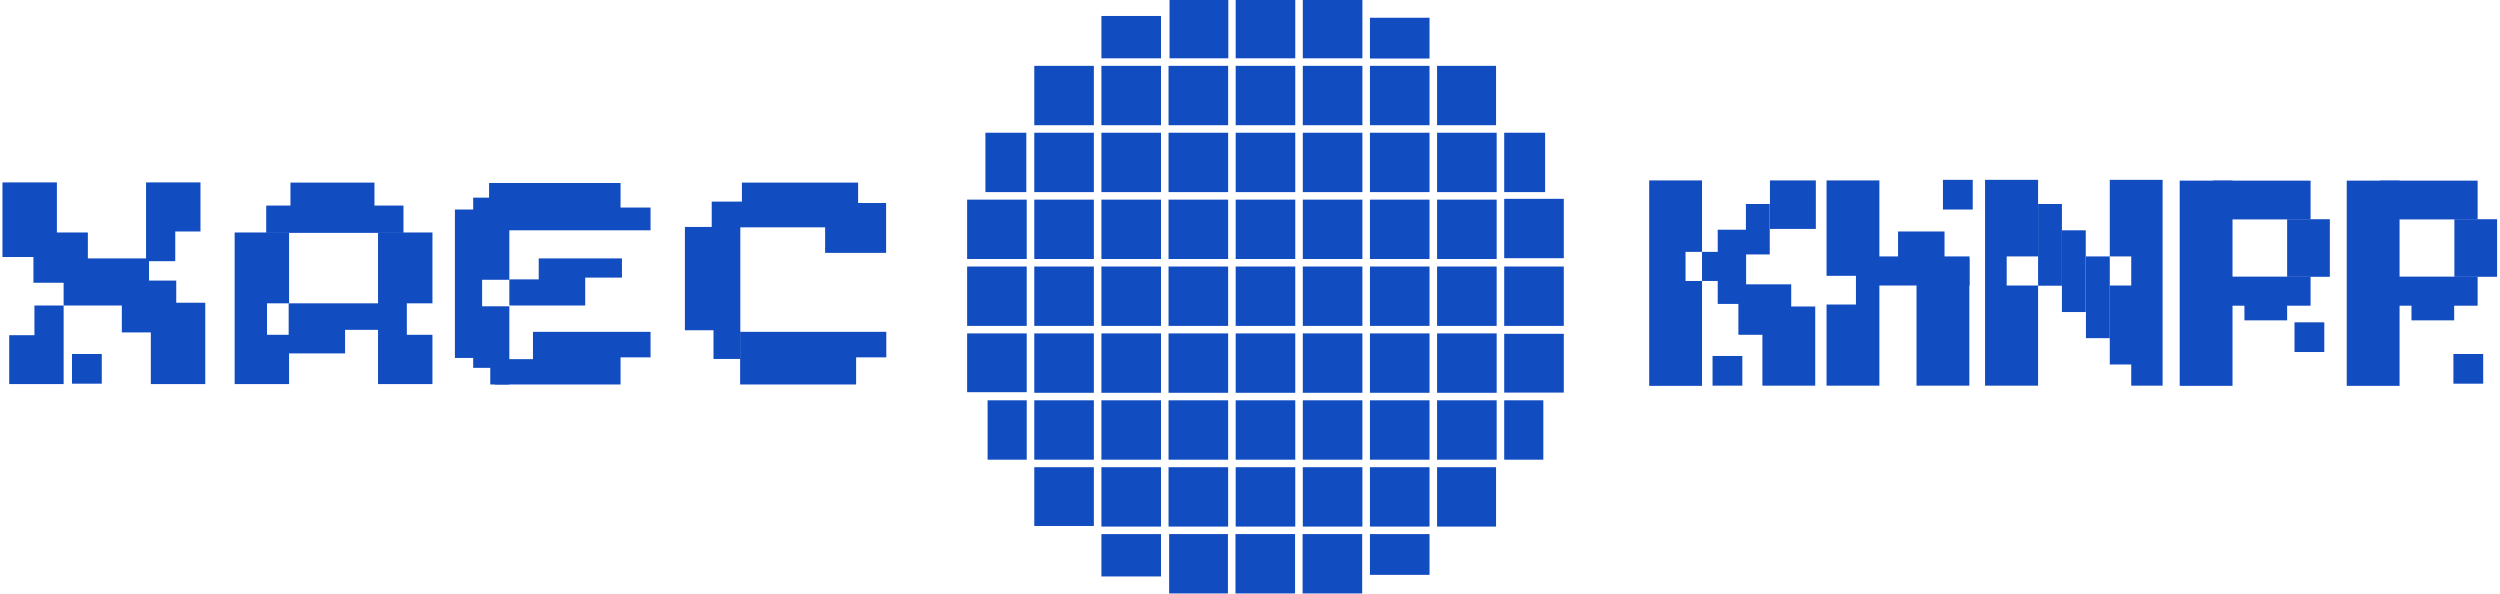 <svg width="362" height="86" viewBox="0 0 362 86" fill="none" xmlns="http://www.w3.org/2000/svg">
<g clip-path="url(#clip0_1700_416)">
<path d="M223.733 19.22H217.809V27.817H223.733V19.22Z" fill="#124CC1"/>
<path d="M148.612 19.22H142.688V27.817H148.612V19.22Z" fill="#124CC1"/>
<path d="M148.67 57.964H143.004V66.562H148.67V57.964Z" fill="#124CC1"/>
<path d="M223.474 57.964H217.809V66.562H223.474V57.964Z" fill="#124CC1"/>
<path d="M177.833 48.278H169.205V56.876H177.833V48.278Z" fill="#124CC1"/>
<path d="M177.833 38.592H169.205V47.189H177.833V38.592Z" fill="#124CC1"/>
<path d="M177.833 28.906H169.205V37.503H177.833V28.906Z" fill="#124CC1"/>
<path d="M177.833 19.22H169.205V27.817H177.833V19.22Z" fill="#124CC1"/>
<path d="M177.833 57.964H169.205V66.562H177.833V57.964Z" fill="#124CC1"/>
<path d="M177.833 67.65H169.205V76.248H177.833V67.65Z" fill="#124CC1"/>
<path d="M177.833 9.534H169.205V18.131H177.833V9.534Z" fill="#124CC1"/>
<path d="M177.861 -0.153H169.348V8.444H177.861V-0.153Z" fill="#124CC1"/>
<path d="M187.554 48.278H178.926V56.876H187.554V48.278Z" fill="#124CC1"/>
<path d="M187.554 38.592H178.926V47.189H187.554V38.592Z" fill="#124CC1"/>
<path d="M187.554 28.906H178.926V37.503H187.554V28.906Z" fill="#124CC1"/>
<path d="M187.554 19.22H178.926V27.817H187.554V19.22Z" fill="#124CC1"/>
<path d="M187.554 57.964H178.926V66.562H187.554V57.964Z" fill="#124CC1"/>
<path d="M187.554 67.65H178.926V76.248H187.554V67.65Z" fill="#124CC1"/>
<path d="M187.554 9.534H178.926V18.131H187.554V9.534Z" fill="#124CC1"/>
<path d="M187.554 -0.153H178.926V8.444H187.554V-0.153Z" fill="#124CC1"/>
<path d="M197.274 48.278H188.646V56.876H197.274V48.278Z" fill="#124CC1"/>
<path d="M197.274 38.592H188.646V47.189H197.274V38.592Z" fill="#124CC1"/>
<path d="M197.274 28.906H188.646V37.503H197.274V28.906Z" fill="#124CC1"/>
<path d="M197.274 19.22H188.646V27.817H197.274V19.22Z" fill="#124CC1"/>
<path d="M197.274 57.964H188.646V66.562H197.274V57.964Z" fill="#124CC1"/>
<path d="M197.274 67.65H188.646V76.248H197.274V67.65Z" fill="#124CC1"/>
<path d="M197.274 9.534H188.646V18.131H197.274V9.534Z" fill="#124CC1"/>
<path d="M197.274 -0.153H188.646V8.444H197.274V-0.153Z" fill="#124CC1"/>
<path d="M206.995 2.57H198.367V8.473H206.995V2.57Z" fill="#124CC1"/>
<path d="M168.112 2.312H159.484V8.445H168.112V2.312Z" fill="#124CC1"/>
<path d="M177.804 77.337H169.291V85.934H177.804V77.337Z" fill="#124CC1"/>
<path d="M187.524 77.337H178.896V85.934H187.524V77.337Z" fill="#124CC1"/>
<path d="M197.245 77.337H188.617V85.934H197.245V77.337Z" fill="#124CC1"/>
<path d="M206.995 77.337H198.367V83.24H206.995V77.337Z" fill="#124CC1"/>
<path d="M168.112 77.337H159.484V83.47H168.112V77.337Z" fill="#124CC1"/>
<path d="M206.995 48.278H198.367V56.876H206.995V48.278Z" fill="#124CC1"/>
<path d="M206.995 38.592H198.367V47.189H206.995V38.592Z" fill="#124CC1"/>
<path d="M206.995 28.906H198.367V37.503H206.995V28.906Z" fill="#124CC1"/>
<path d="M206.995 19.22H198.367V27.817H206.995V19.22Z" fill="#124CC1"/>
<path d="M206.995 57.964H198.367V66.562H206.995V57.964Z" fill="#124CC1"/>
<path d="M206.995 67.65H198.367V76.248H206.995V67.65Z" fill="#124CC1"/>
<path d="M206.995 9.534H198.367V18.131H206.995V9.534Z" fill="#124CC1"/>
<path d="M168.112 48.278H159.484V56.876H168.112V48.278Z" fill="#124CC1"/>
<path d="M168.112 38.592H159.484V47.189H168.112V38.592Z" fill="#124CC1"/>
<path d="M168.112 28.906H159.484V37.503H168.112V28.906Z" fill="#124CC1"/>
<path d="M168.112 19.22H159.484V27.817H168.112V19.22Z" fill="#124CC1"/>
<path d="M168.112 57.964H159.484V66.562H168.112V57.964Z" fill="#124CC1"/>
<path d="M168.112 67.65H159.484V76.248H168.112V67.65Z" fill="#124CC1"/>
<path d="M168.112 9.534H159.484V18.131H168.112V9.534Z" fill="#124CC1"/>
<path d="M158.392 48.278H149.764V56.876H158.392V48.278Z" fill="#124CC1"/>
<path d="M158.392 38.592H149.764V47.189H158.392V38.592Z" fill="#124CC1"/>
<path d="M158.392 28.906H149.764V37.503H158.392V28.906Z" fill="#124CC1"/>
<path d="M158.392 19.22H149.764V27.817H158.392V19.22Z" fill="#124CC1"/>
<path d="M158.392 57.964H149.764V66.562H158.392V57.964Z" fill="#124CC1"/>
<path d="M158.392 67.65H149.764V76.162H158.392V67.65Z" fill="#124CC1"/>
<path d="M158.392 9.534H149.764V18.131H158.392V9.534Z" fill="#124CC1"/>
<path d="M216.716 48.278H208.088V56.876H216.716V48.278Z" fill="#124CC1"/>
<path d="M216.716 38.592H208.088V47.189H216.716V38.592Z" fill="#124CC1"/>
<path d="M216.716 28.906H208.088V37.503H216.716V28.906Z" fill="#124CC1"/>
<path d="M216.716 19.22H208.088V27.817H216.716V19.22Z" fill="#124CC1"/>
<path d="M216.716 57.964H208.088V66.562H216.716V57.964Z" fill="#124CC1"/>
<path d="M216.63 67.65H208.088V76.248H216.63V67.65Z" fill="#124CC1"/>
<path d="M216.63 9.534H208.088V18.131H216.63V9.534Z" fill="#124CC1"/>
<path d="M148.669 48.278H140.041V56.789H148.669V48.278Z" fill="#124CC1"/>
<path d="M148.669 38.592H140.041V47.189H148.669V38.592Z" fill="#124CC1"/>
<path d="M148.669 28.906H140.041V37.503H148.669V28.906Z" fill="#124CC1"/>
<path d="M226.437 48.335H217.809V56.847H226.437V48.335Z" fill="#124CC1"/>
<path d="M226.437 38.592H217.809V47.189H226.437V38.592Z" fill="#124CC1"/>
<path d="M226.437 28.791H217.809V37.388H226.437V28.791Z" fill="#124CC1"/>
<path d="M8.236 26.413H0.355V37.216H8.236V26.413Z" fill="#124CC1"/>
<path d="M12.722 33.663H4.842V40.942H12.722V33.663Z" fill="#124CC1"/>
<path d="M29.72 43.836H21.84V55.615H29.72V43.836Z" fill="#124CC1"/>
<path d="M25.521 40.627H17.641V48.135H25.521V40.627Z" fill="#124CC1"/>
<path d="M21.58 37.417H9.213V44.237H21.58V37.417Z" fill="#124CC1"/>
<path fill-rule="evenodd" clip-rule="evenodd" d="M4.986 44.237V48.536H1.334V55.614H9.214V44.237H4.986Z" fill="#124CC1"/>
<path fill-rule="evenodd" clip-rule="evenodd" d="M25.376 37.818V33.52H29.029V26.413H21.148V37.818H25.376Z" fill="#124CC1"/>
<path fill-rule="evenodd" clip-rule="evenodd" d="M54.223 29.766V26.441H42.057V29.766H38.549V33.72H58.422V29.766H54.223Z" fill="#124CC1"/>
<path fill-rule="evenodd" clip-rule="evenodd" d="M58.91 48.479V43.922H62.62V33.663H54.74V55.615H62.62V48.479H58.91Z" fill="#124CC1"/>
<path fill-rule="evenodd" clip-rule="evenodd" d="M38.664 48.479V43.922H41.857V33.663H33.977V55.615H41.857V48.479H38.664Z" fill="#124CC1"/>
<path fill-rule="evenodd" clip-rule="evenodd" d="M41.799 43.922V51.173H49.967V47.762H56.639V51.173H58.422V43.922H41.799Z" fill="#124CC1"/>
<path fill-rule="evenodd" clip-rule="evenodd" d="M84.738 40.197H90.059V37.417H78.008V40.455H73.752V44.237H84.738V40.197Z" fill="#124CC1"/>
<path fill-rule="evenodd" clip-rule="evenodd" d="M89.857 30.052V26.498H70.99V33.348H94.199V30.052H89.857Z" fill="#124CC1"/>
<path fill-rule="evenodd" clip-rule="evenodd" d="M89.857 51.746H94.199V48.049H77.174V52.004H73.234V48.049H70.99V55.672H89.857V51.746Z" fill="#124CC1"/>
<path fill-rule="evenodd" clip-rule="evenodd" d="M73.751 40.512V26.498H70.818V28.619H68.517V30.339H65.871V51.832H68.517V53.264H71.681V55.672H73.751V44.352H69.811V40.512H73.751Z" fill="#124CC1"/>
<path fill-rule="evenodd" clip-rule="evenodd" d="M123.966 51.746H128.337V48.049H107.17V55.672H123.966V51.746Z" fill="#124CC1"/>
<path fill-rule="evenodd" clip-rule="evenodd" d="M107.428 29.192H103.057V32.918H124.253V26.441H107.428V29.192Z" fill="#124CC1"/>
<path fill-rule="evenodd" clip-rule="evenodd" d="M103.315 47.82V51.975H107.198V32.861H99.174V47.82H103.315Z" fill="#124CC1"/>
<path d="M128.308 29.393H119.479V36.615H128.308V29.393Z" fill="#124CC1"/>
<path d="M262.845 44.381H255.195V55.844H262.845V44.381Z" fill="#124CC1"/>
<path d="M262.933 26.126H256.289V33.147H262.933V26.126Z" fill="#124CC1"/>
<path fill-rule="evenodd" clip-rule="evenodd" d="M244.066 36.471H246.453V26.126H238.803V55.872H246.453V40.684H244.066V36.471Z" fill="#124CC1"/>
<path d="M250.825 36.471H246.453V40.684H250.825V36.471Z" fill="#124CC1"/>
<path d="M259.367 41.171H251.717V48.478H259.367V41.171Z" fill="#124CC1"/>
<path d="M256.26 29.536H252.809V36.844H256.26V29.536Z" fill="#124CC1"/>
<path d="M252.837 33.262H248.725V44.008H252.837V33.262Z" fill="#124CC1"/>
<path d="M323.269 26.155H315.619V55.872H323.269V26.155Z" fill="#124CC1"/>
<path d="M337.361 31.743H331.178V40.082H337.361V31.743Z" fill="#124CC1"/>
<path d="M331.177 42.346H324.994V46.387H331.177V42.346Z" fill="#124CC1"/>
<path d="M334.572 40.054H320.451V44.266H334.572V40.054Z" fill="#124CC1"/>
<path d="M334.572 26.155H320.451V31.772H334.572V26.155Z" fill="#124CC1"/>
<path d="M347.457 26.155H339.807V55.872H347.457V26.155Z" fill="#124CC1"/>
<path d="M361.578 31.743H355.395V40.082H361.578V31.743Z" fill="#124CC1"/>
<path d="M355.365 42.346H349.182V46.387H355.365V42.346Z" fill="#124CC1"/>
<path d="M358.76 40.054H344.639V44.266H358.76V40.054Z" fill="#124CC1"/>
<path d="M358.76 26.155H344.639V31.772H358.76V26.155Z" fill="#124CC1"/>
<path d="M298.566 29.536H295.115V41.372H298.566V29.536Z" fill="#124CC1"/>
<path d="M302.018 33.348H298.566V45.183H302.018V33.348Z" fill="#124CC1"/>
<path d="M305.496 37.13H302.045V48.966H305.496V37.13Z" fill="#124CC1"/>
<path fill-rule="evenodd" clip-rule="evenodd" d="M305.496 26.04V37.13H308.602V41.343H305.496V52.777H308.602V55.844H313.146V26.04H305.496Z" fill="#124CC1"/>
<path fill-rule="evenodd" clip-rule="evenodd" d="M290.57 41.343V37.13H295.114V26.04H287.436V55.844H295.114V41.343H290.57Z" fill="#124CC1"/>
<path d="M285.162 37.474H277.512V55.843H285.162V37.474Z" fill="#124CC1"/>
<path d="M285.191 37.13H271.07V41.343H285.191V37.13Z" fill="#124CC1"/>
<path d="M281.568 33.52H274.838V37.732H281.568V33.52Z" fill="#124CC1"/>
<path fill-rule="evenodd" clip-rule="evenodd" d="M264.484 26.126V39.939H268.741V44.094H264.484V55.844H272.134V26.126H264.484Z" fill="#124CC1"/>
<path d="M359.566 51.258H355.252V55.557H359.566V51.258Z" fill="#124CC1"/>
<path d="M336.558 46.673H332.244V50.972H336.558V46.673Z" fill="#124CC1"/>
<path d="M285.652 26.04H281.338V30.339H285.652V26.04Z" fill="#124CC1"/>
<path d="M252.291 51.545H247.977V55.843H252.291V51.545Z" fill="#124CC1"/>
<path d="M14.736 51.258H10.422V55.557H14.736V51.258Z" fill="#124CC1"/>
</g>
<defs>
<clipPath id="clip0_1700_416">
<rect width="362" height="86" fill="white"/>
</clipPath>
</defs>
</svg>
